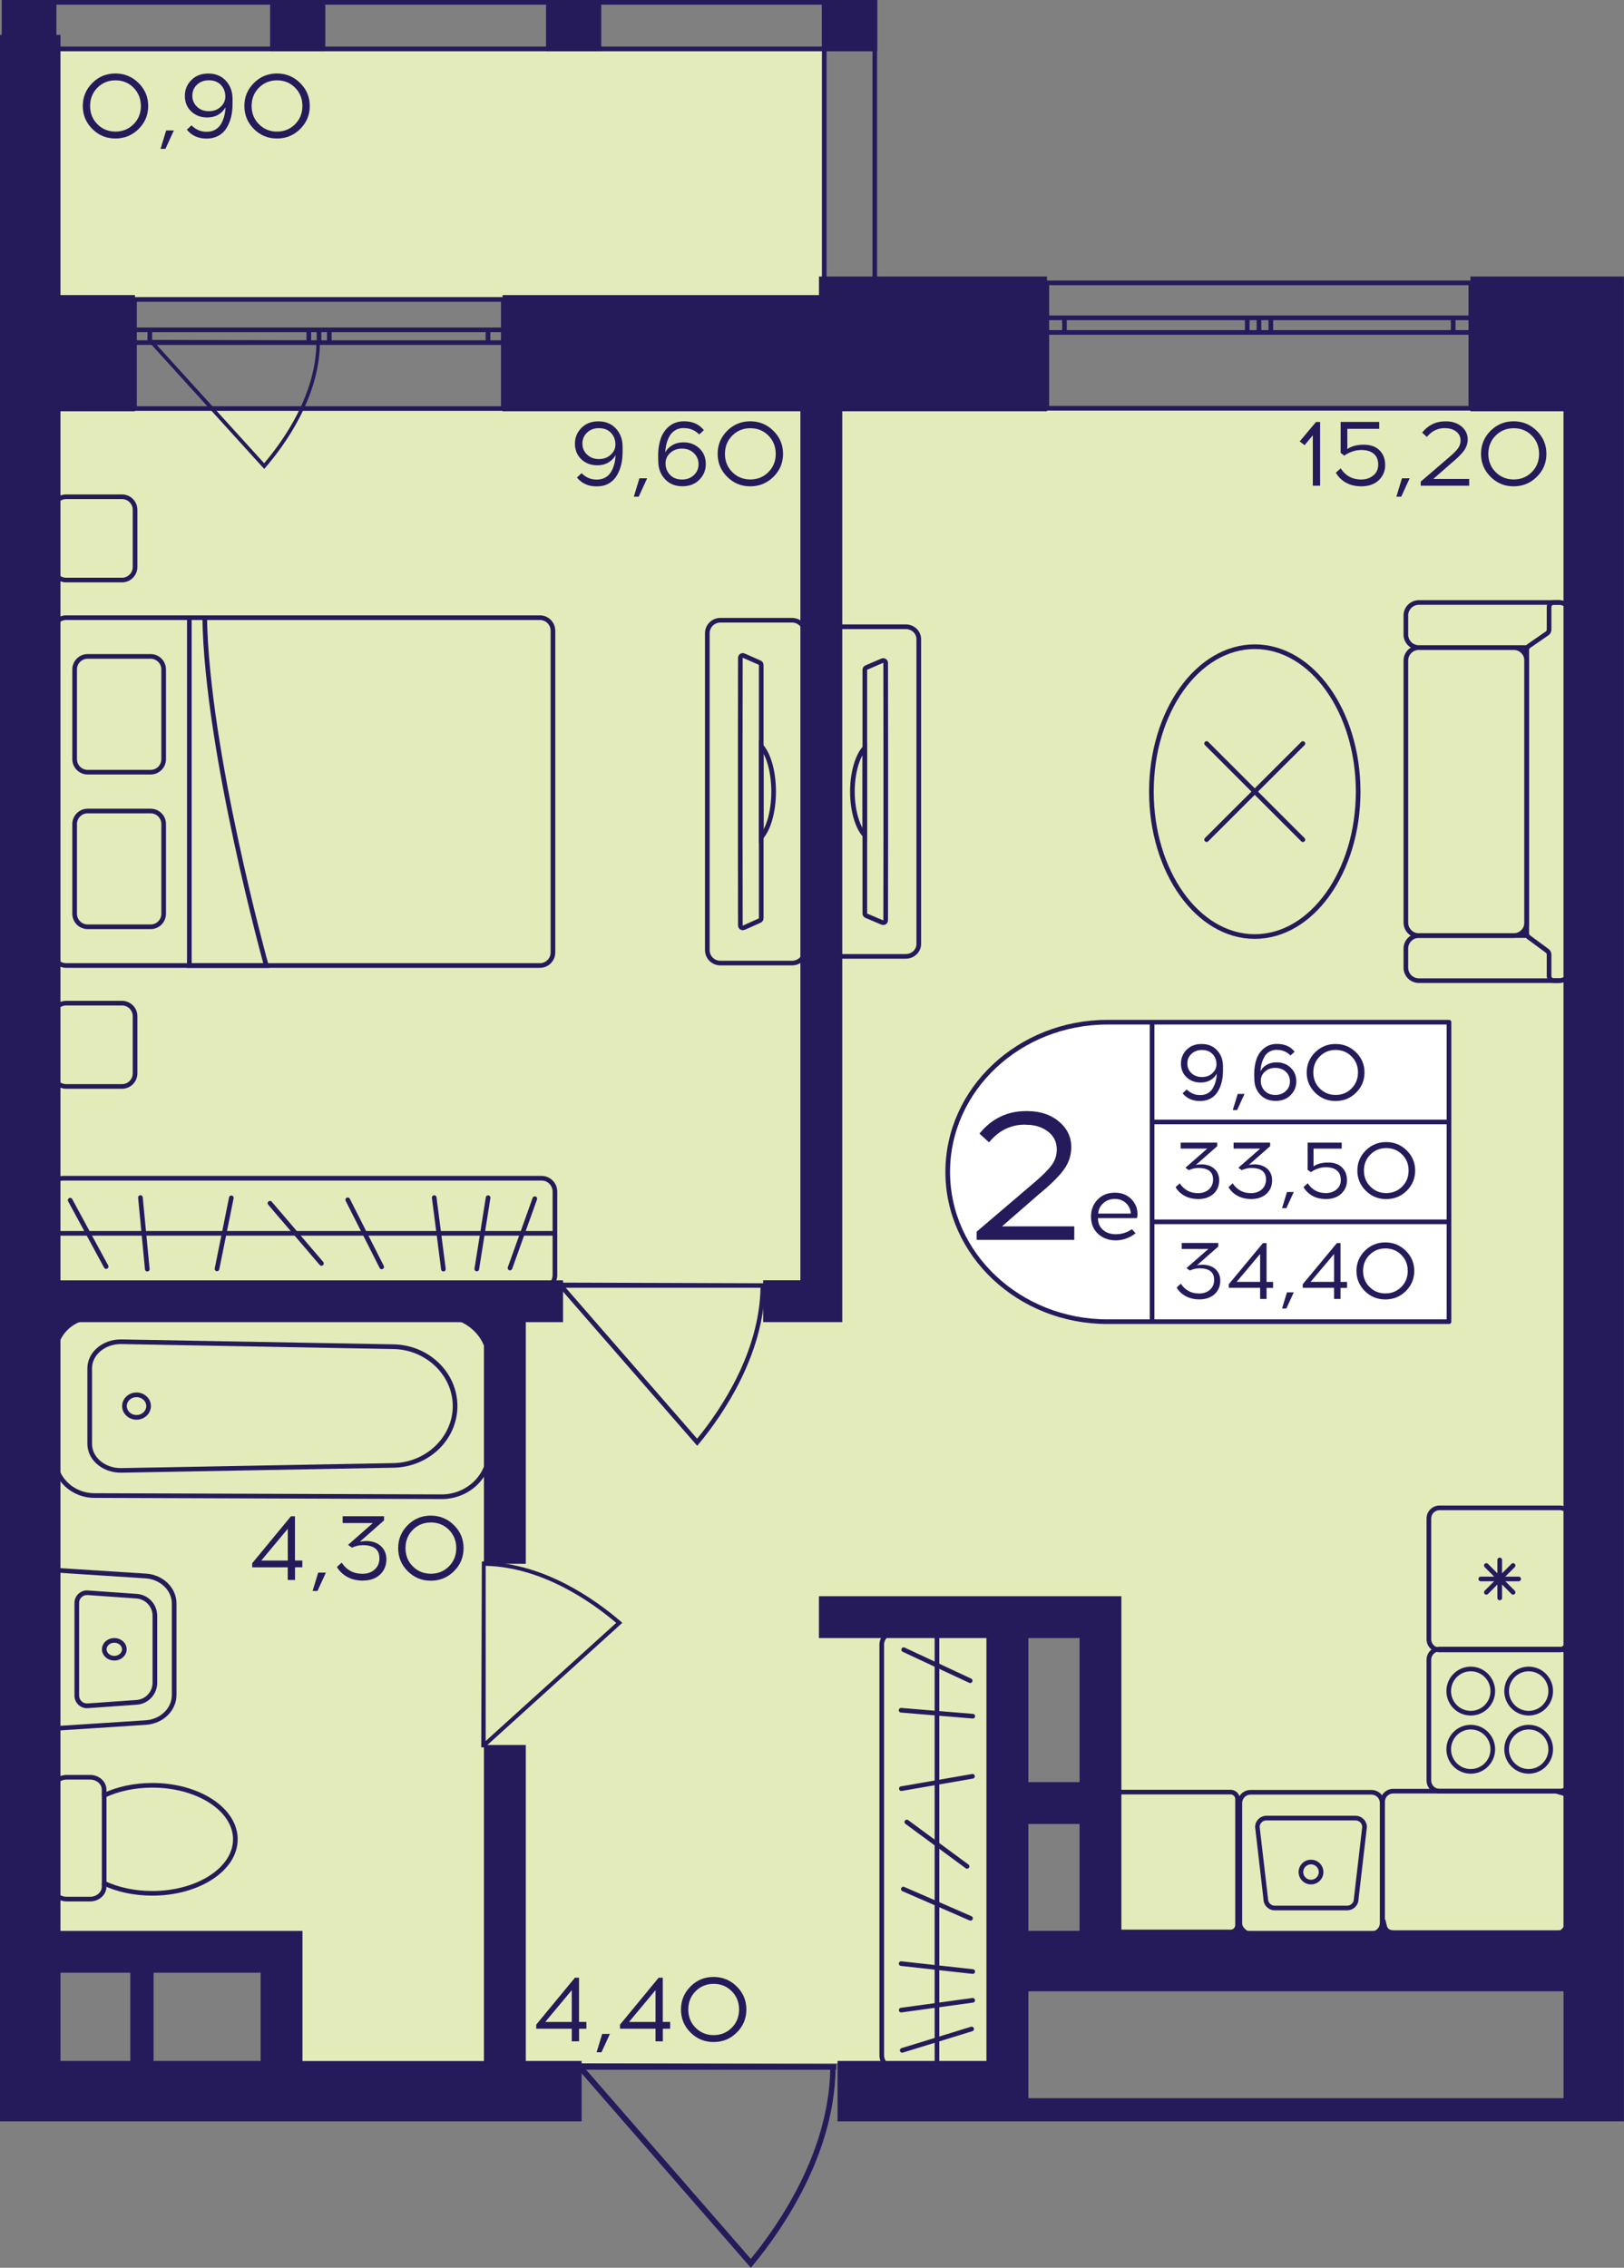 <?xml version="1.0" encoding="utf-8"?>
<!-- Generator: Adobe Illustrator 24.3.0, SVG Export Plug-In . SVG Version: 6.00 Build 0)  -->
<svg version="1.1" id="Слой_1" xmlns="http://www.w3.org/2000/svg" xmlns:xlink="http://www.w3.org/1999/xlink" x="0px" y="0px"
	 viewBox="0 0 286.56 400" style="enable-background:new 0 0 286.56 400;" xml:space="preserve">
<rect x="0" y="0" width="286.56" height="400" fill="#808080" stroke="none"/>
<path style="fill:#E3EBBA;" d="M49.68,344.26c-0.26,6.56-0.53,13.11-0.79,19.67c42.68,0,85.35,0,128.03,0
	c0.28-26.23,0.57-52.46,0.85-78.69c5.47,0,10.95,0,16.42,0c0,20.77,0,41.53,0,62.3c29.56,0,59.12,0,88.68,0
	c0-91.8,0-183.61,0-275.41c-91.96,0-183.92,0-275.89,0c0,90.66,0,181.31,0,271.97C21.21,344.15,35.44,344.21,49.68,344.26z"/>
<rect x="6.98" y="9.03" style="fill:#E3EBBA;" width="138.68" height="43.43"/>
<g>
	
		<rect x="145.04" y="0" transform="matrix(-1 -2.824825e-07 2.824825e-07 -1 299.812 9.032)" style="fill:#251B5B;" width="9.74" height="9.03"/>
	
		<rect x="0.38" y="0" transform="matrix(-1 -2.874686e-07 2.874686e-07 -1 10.332 9.032)" style="fill:#251B5B;" width="9.57" height="9.03"/>
	
		<rect x="47.67" y="0" transform="matrix(-1 -2.824873e-07 2.824873e-07 -1 105.07 9.031)" style="fill:#251B5B;" width="9.74" height="9.03"/>
	
		<rect x="96.35" y="0" transform="matrix(-1 -2.824831e-07 2.824831e-07 -1 202.441 9.031)" style="fill:#251B5B;" width="9.74" height="9.03"/>
	<g>
		<path style="fill:#251B5B;" d="M153.95,0.82v55.31h-8.1l0-55.31H153.95 M154.77,0h-9.74l0,56.95h9.74V0L154.77,0z"/>
	</g>
	<g>
		<path style="fill:#251B5B;" d="M9.05,0.82v55.31H1.12l0-55.31H9.05 M9.87,0H0.3l0,56.95h9.57V0L9.87,0z"/>
	</g>
	<g>
		<path style="fill:#251B5B;" d="M1.2,0.82l152.75,0v7.39L1.2,8.21V0.82 M0.38,0v9.03l154.39,0V0L0.38,0L0.38,0z"/>
	</g>
</g>
<g>
	<path style="fill:none;stroke:#251B5B;stroke-width:0.82;stroke-miterlimit:10;" d="M88.81,52.82H23.73v19.24h65.08V52.82z
		 M23.73,52.82h65.08 M23.73,72.06h65.08 M23.73,58.18h2.7v2.25h-2.7V58.18z M56.29,60.43h-1.8v-2.25h1.8V60.43z M26.44,58.18h28.06
		v2.25l-28.06,0V58.18z M56.29,58.18h1.82v2.25h-1.82V58.18z M88.81,60.43h-2.7v-2.25h2.7V60.43z M58.11,58.18h28v2.25h-28V58.18z
		 M23.73,58.18h2.7 M26.44,58.18v2.25 M26.44,60.43h-2.7 M56.29,60.43h-1.8 M54.49,60.43v-2.25 M54.49,58.18h1.8 M26.44,58.18h28.06
		 M54.49,60.43l-28.06,0 M56.29,58.18h1.82 M58.11,58.18v2.25 M58.11,60.43h-1.82 M88.81,60.43h-2.7 M86.1,60.43v-2.25 M86.1,58.18
		h2.7 M58.11,58.18h28 M86.1,60.43h-28"/>
</g>
<g>
	<path style="fill:none;stroke:#251B5B;stroke-width:0.82;stroke-miterlimit:10;" d="M259.53,49.89l-74.81,0v22.12h74.81V49.89z
		 M184.72,49.89l74.81,0 M184.72,72.01h74.81 M184.72,56.06h3.11v2.58h-3.11V56.06z M222.15,58.64h-2.07v-2.58h2.07V58.64z
		 M187.83,56.06h32.25v2.58l-32.25,0V56.06z M222.15,56.06h2.09v2.58h-2.09V56.06z M259.53,58.64h-3.11v-2.58h3.11V58.64z
		 M224.24,56.06h32.18v2.58h-32.18V56.06z M184.72,56.06h3.11 M187.83,56.06v2.58 M187.83,58.64h-3.11 M222.15,58.64h-2.07
		 M220.08,58.64v-2.58 M220.08,56.06h2.07 M187.83,56.06h32.25 M220.08,58.64l-32.25,0 M222.15,56.06h2.09 M224.24,56.06v2.58
		 M224.24,58.64h-2.09 M259.53,58.64h-3.11 M256.42,58.64v-2.58 M256.42,56.06h3.11 M224.24,56.06h32.18 M256.42,58.64h-32.18"/>
</g>
<path style="fill:#251B5B;" d="M147.57,364.08c0,0.33-0.01,0.65-0.01,0.99h-0.12c-0.3,14.99-9.24,28.03-14.62,34.53l-0.33,0.4
	l-30.42-34.93h-0.19c0-0.38,0-0.76,0-1.13C117.11,363.98,132.34,364.03,147.57,364.08z M103.43,365.07l29.05,33.36
	c5.31-6.5,13.73-19.06,14.02-33.36L103.43,365.07z"/>
<path style="fill:#251B5B;" d="M135.07,226.35c0,0.26-0.01,0.52-0.01,0.79h-0.1c-0.24,11.96-7.37,22.38-11.67,27.56l-0.26,0.32
	l-24.28-27.88H98.6c0-0.3,0-0.6,0-0.91C110.75,226.27,122.91,226.31,135.07,226.35z M99.83,227.14l23.18,26.62
	c4.24-5.19,10.96-15.21,11.19-26.62L99.83,227.14z"/>
<path style="fill:#251B5B;" d="M85.02,275.41c0.23,0,0.45,0.01,0.68,0.01v0.09c10.35,0.21,19.35,6.63,23.84,10.49l0.27,0.24
	L85.7,308.06v0.14c-0.26,0-0.52,0-0.78,0C84.95,297.27,84.99,286.34,85.02,275.41z M85.7,307.09l23.03-20.84
	c-4.49-3.81-13.16-9.85-23.03-10.06L85.7,307.09z"/>
<path style="fill:#251B5B;" d="M56.54,60.06c0,0.21,0,0.41-0.01,0.62h-0.08c-0.19,9.45-6.08,17.68-9.61,21.78l-0.22,0.25l-20-22.03
	h-0.13c0-0.24,0-0.48,0-0.72C36.51,60,46.52,60.03,56.54,60.06z M27.51,60.68l19.1,21.03c3.49-4.1,9.03-12.02,9.22-21.03
	L27.51,60.68z"/>
<g>
	<path style="fill:none;stroke:#251B5B;stroke-width:0.82;stroke-miterlimit:10;" d="M277.39,111.93v-3.37
		c0-1.26-1.04-2.29-2.3-2.29h-0.92l-23.8,0c-1.27,0-2.3,1.03-2.3,2.29v3.37c0,1.27,1.04,2.29,2.3,2.29l19.15,0"/>
	<path style="fill:none;stroke:#251B5B;stroke-width:0.82;stroke-miterlimit:10;" d="M277.39,167.31v3.37
		c0,1.27-1.04,2.29-2.3,2.29h-0.92h-23.8c-1.27,0-2.3-1.01-2.3-2.29v-3.37c0-1.26,1.04-2.29,2.3-2.29l19.12,0"/>
	<path style="fill:none;stroke:#251B5B;stroke-width:0.82;stroke-miterlimit:10;" d="M248.07,162.73l0-46.21
		c0-1.27,1.03-2.29,2.29-2.29l16.74,0c1.27,0,2.29,1.03,2.29,2.29v46.21c0,1.27-1.03,2.29-2.29,2.29h-16.74
		C249.1,165.03,248.07,164,248.07,162.73z"/>
	<path style="fill:none;stroke:#251B5B;stroke-width:0.82;stroke-miterlimit:10;" d="M273.01,167.72l-3.28-2.42
		c-0.21-0.15-0.33-0.4-0.33-0.66v-50.01c0-0.27,0.13-0.52,0.35-0.67l3.24-2.24c0.22-0.15,0.35-0.4,0.35-0.67v-3.96
		c0-0.45,0.37-0.82,0.82-0.82h0.92c1.27,0,2.3,1.02,2.3,2.29l0,62.11c0,1.26-1.03,2.29-2.3,2.29h-0.92c-0.45,0-0.82-0.37-0.82-0.82
		v-3.77C273.34,168.12,273.22,167.88,273.01,167.72z"/>
</g>
<g>
	<path style="fill:none;stroke:#251B5B;stroke-width:0.82;stroke-miterlimit:10;" d="M147.16,168.69h12.66
		c1.28,0,2.3-0.99,2.3-2.2l0-53.74c0-1.23-1.02-2.2-2.3-2.2l-12.66,0c-1.27,0-2.3,0.97-2.3,2.2l0,53.74
		C144.85,167.7,145.89,168.69,147.16,168.69z M152.6,118.13c0-0.16,0.11-0.31,0.26-0.38l2.81-1.21c0.3-0.11,0.61,0.08,0.61,0.38
		c0,1.92,0.02,7.92,0.02,14.99l0,15.43c0,7.07-0.02,13.09-0.02,14.99c0,0.31-0.31,0.5-0.61,0.38l-2.81-1.19
		c-0.15-0.06-0.26-0.22-0.26-0.39L152.6,118.13z"/>
	<g>
		<path style="fill:none;stroke:#251B5B;stroke-width:0.82;stroke-miterlimit:10;" d="M150.41,139.62c0-3.36,0.89-6.3,2.19-7.73
			l0,15.46C151.3,145.92,150.41,142.99,150.41,139.62z"/>
	</g>
</g>
<g>
	<g>
		<path style="fill:none;stroke:#251B5B;stroke-width:0.82;stroke-miterlimit:10;" d="M11.68,170.3l83.59,0
			c1.27,0,2.3-1.03,2.3-2.3l0-56.75c0-1.27-1.03-2.3-2.3-2.3l-83.59,0c-1.27,0-2.3,1.03-2.3,2.3l0,56.75
			C9.38,169.27,10.41,170.3,11.68,170.3z"/>
		<g>
			<path style="fill:none;stroke:#251B5B;stroke-width:0.82;stroke-miterlimit:10;" d="M26.58,115.78l-11.11,0
				c-1.27,0-2.3,1.03-2.3,2.3l0,15.82c0,1.27,1.03,2.3,2.3,2.3l11.11,0c1.27,0,2.3-1.03,2.3-2.3l0-15.82
				C28.88,116.81,27.85,115.78,26.58,115.78z"/>
			<path style="fill:none;stroke:#251B5B;stroke-width:0.82;stroke-miterlimit:10;" d="M26.58,143.05l-11.11,0
				c-1.27,0-2.3,1.03-2.3,2.3l0,15.82c0,1.27,1.03,2.3,2.3,2.3h11.11c1.27,0,2.3-1.03,2.3-2.3l0-15.82
				C28.88,144.08,27.85,143.05,26.58,143.05z"/>
		</g>
		<path style="fill:none;stroke:#251B5B;stroke-width:0.82;stroke-miterlimit:10;" d="M33.41,108.95l0,61.36h13.58
			c0,0-10.48-37.69-10.87-61.36"/>
	</g>
	<path style="fill:none;stroke:#251B5B;stroke-width:0.82;stroke-linecap:round;stroke-miterlimit:10;" d="M21.53,87.62h-9.85
		c-1.27,0-2.3,1.03-2.3,2.3l0,10.09c0,1.27,1.03,2.3,2.3,2.3l9.85,0c1.27,0,2.3-1.03,2.3-2.3l0-10.09
		C23.83,88.65,22.8,87.62,21.53,87.62z"/>
	<path style="fill:none;stroke:#251B5B;stroke-width:0.82;stroke-linecap:round;stroke-miterlimit:10;" d="M21.53,176.94h-9.85
		c-1.27,0-2.3,1.03-2.3,2.3l0,10.09c0,1.27,1.03,2.3,2.3,2.3h9.85c1.27,0,2.3-1.03,2.3-2.3l0-10.09
		C23.83,177.97,22.8,176.94,21.53,176.94z"/>
</g>
<g>
	<path style="fill:none;stroke:#251B5B;stroke-width:0.82;stroke-miterlimit:10;" d="M139.77,109.4l-12.66,0
		c-1.28,0-2.3,1.03-2.3,2.29l0,55.89c0,1.27,1.02,2.29,2.3,2.29l12.66,0c1.27,0,2.3-1.01,2.3-2.29l0-55.89
		C142.07,110.42,141.03,109.4,139.77,109.4z M134.32,161.98c0,0.16-0.11,0.33-0.26,0.39l-2.81,1.26c-0.3,0.11-0.61-0.08-0.61-0.39
		c0-1.99-0.02-8.23-0.02-15.58l0-16.04c0-7.35,0.02-13.61,0.02-15.58c0-0.33,0.31-0.52,0.61-0.39l2.81,1.24
		c0.15,0.07,0.26,0.23,0.26,0.41L134.32,161.98z"/>
	<g>
		<path style="fill:none;stroke:#251B5B;stroke-width:0.82;stroke-miterlimit:10;" d="M136.51,139.63c0,3.5-0.89,6.55-2.19,8.04
			V131.6C135.62,133.08,136.51,136.12,136.51,139.63z"/>
	</g>
</g>
<g>
	<path style="fill:#251B5B;" d="M275.1,316.34c0.81,0,1.47,0.66,1.47,1.47V339c0,0.81-0.66,1.47-1.47,1.47h-29.26
		c-0.81,0-1.47-0.66-1.47-1.47v-21.19c0-0.81,0.66-1.47,1.47-1.47H275.1 M275.1,315.52h-29.26c-1.27,0-2.29,1.03-2.29,2.29V339
		c0,1.27,1.03,2.29,2.29,2.29h29.26c1.27,0,2.29-1.03,2.29-2.29v-21.19C277.4,316.54,276.37,315.52,275.1,315.52L275.1,315.52z"/>
</g>
<g>
	<g>
		<path style="fill:#251B5B;" d="M242.01,316.54c0.81,0,1.47,0.66,1.47,1.47v21.19c0,0.81-0.66,1.47-1.47,1.47h-21.35
			c-0.81,0-1.47-0.66-1.47-1.47v-21.19c0-0.81,0.66-1.47,1.47-1.47H242.01 M242.01,315.72h-21.35c-1.27,0-2.29,1.03-2.29,2.29v21.19
			c0,1.27,1.03,2.29,2.29,2.29h21.35c1.27,0,2.29-1.03,2.29-2.29v-21.19C244.3,316.75,243.27,315.72,242.01,315.72L242.01,315.72z"
			/>
	</g>
	<g>
		<path style="fill:#251B5B;" d="M239.18,321.09c0.64,0,1.17,0.51,1.19,1.14l-1.47,12.62l-0.01,0.05v0.05
			c0,0.65-0.53,1.18-1.19,1.18h-12.76c-0.66,0-1.19-0.53-1.19-1.18v-0.05l-0.01-0.05l-1.47-12.62c0.02-0.63,0.55-1.14,1.19-1.14
			H239.18 M239.18,320.27h-15.7c-1.11,0-2.01,0.89-2.01,2l1.47,12.68c0,1.1,0.9,2,2.01,2h12.76c1.11,0,2.01-0.89,2.01-2l1.47-12.68
			C241.19,321.17,240.29,320.27,239.18,320.27L239.18,320.27z"/>
	</g>
	<g>
		<path style="fill:#251B5B;" d="M231.33,328.84c0.76,0,1.37,0.61,1.37,1.36s-0.62,1.36-1.37,1.36c-0.76,0-1.37-0.61-1.37-1.36
			S230.57,328.84,231.33,328.84 M231.33,328.02c-1.21,0-2.19,0.98-2.19,2.18c0,1.2,0.98,2.18,2.19,2.18s2.19-0.98,2.19-2.18
			C233.52,329,232.54,328.02,231.33,328.02L231.33,328.02z"/>
	</g>
</g>
<g>
	<g>
		<path style="fill:#251B5B;" d="M275.24,291.28c0.81,0,1.47,0.66,1.47,1.47v21.3c0,0.81-0.66,1.47-1.47,1.47h-21.23
			c-0.81,0-1.47-0.66-1.47-1.47v-21.3c0-0.81,0.66-1.47,1.47-1.47H275.24 M275.24,290.46h-21.23c-1.27,0-2.29,1.03-2.29,2.29v21.3
			c0,1.27,1.03,2.29,2.29,2.29h21.23c1.27,0,2.29-1.03,2.29-2.29v-21.3C277.54,291.49,276.51,290.46,275.24,290.46L275.24,290.46z"
			/>
	</g>
	<g>
		<g>
			<path style="fill:#251B5B;" d="M259.52,305.05c1.92,0,3.48,1.56,3.48,3.49s-1.56,3.49-3.48,3.49s-3.48-1.56-3.48-3.49
				S257.6,305.05,259.52,305.05 M259.52,304.23c-2.37,0-4.3,1.93-4.3,4.31s1.92,4.31,4.3,4.31s4.3-1.93,4.3-4.31
				S261.89,304.23,259.52,304.23L259.52,304.23z"/>
		</g>
		<g>
			<path style="fill:#251B5B;" d="M269.74,294.79c1.92,0,3.48,1.56,3.48,3.49s-1.56,3.49-3.48,3.49s-3.48-1.56-3.48-3.49
				S267.83,294.79,269.74,294.79 M269.74,293.97c-2.37,0-4.3,1.93-4.3,4.31c0,2.38,1.92,4.31,4.3,4.31s4.3-1.93,4.3-4.31
				C274.04,295.9,272.12,293.97,269.74,293.97L269.74,293.97z"/>
		</g>
		<g>
			<path style="fill:#251B5B;" d="M259.52,294.79c1.92,0,3.48,1.56,3.48,3.49s-1.56,3.49-3.48,3.49s-3.48-1.56-3.48-3.49
				S257.6,294.79,259.52,294.79 M259.52,293.97c-2.37,0-4.3,1.93-4.3,4.31c0,2.38,1.92,4.31,4.3,4.31s4.3-1.93,4.3-4.31
				C263.81,295.9,261.89,293.97,259.52,293.97L259.52,293.97z"/>
		</g>
		<g>
			<path style="fill:#251B5B;" d="M269.74,305.05c1.92,0,3.48,1.56,3.48,3.49s-1.56,3.49-3.48,3.49s-3.48-1.56-3.48-3.49
				S267.83,305.05,269.74,305.05 M269.74,304.23c-2.37,0-4.3,1.93-4.3,4.31s1.92,4.31,4.3,4.31s4.3-1.93,4.3-4.31
				S272.12,304.23,269.74,304.23L269.74,304.23z"/>
		</g>
	</g>
</g>
<g>
	<g>
		<path style="fill:#251B5B;" d="M275.24,266.37c0.81,0,1.47,0.66,1.47,1.47v21.3c0,0.81-0.66,1.47-1.47,1.47h-21.23
			c-0.81,0-1.47-0.66-1.47-1.47v-21.3c0-0.81,0.66-1.47,1.47-1.47H275.24 M275.24,265.55h-21.23c-1.27,0-2.29,1.03-2.29,2.29v21.3
			c0,1.27,1.03,2.29,2.29,2.29h21.23c1.27,0,2.29-1.03,2.29-2.29v-21.3C277.54,266.58,276.51,265.55,275.24,265.55L275.24,265.55z"
			/>
	</g>
	<g>
		
			<line style="fill:none;stroke:#251B5B;stroke-width:0.82;stroke-linecap:round;stroke-miterlimit:10;" x1="261.29" y1="278.5" x2="267.97" y2="278.5"/>
		
			<line style="fill:none;stroke:#251B5B;stroke-width:0.82;stroke-linecap:round;stroke-miterlimit:10;" x1="262.27" y1="276.13" x2="266.99" y2="280.86"/>
		
			<line style="fill:none;stroke:#251B5B;stroke-width:0.82;stroke-linecap:round;stroke-miterlimit:10;" x1="264.63" y1="275.15" x2="264.63" y2="281.85"/>
		
			<line style="fill:none;stroke:#251B5B;stroke-width:0.82;stroke-linecap:round;stroke-miterlimit:10;" x1="266.99" y1="276.13" x2="262.27" y2="280.86"/>
	</g>
</g>
<g>
	<path style="fill:#251B5B;" d="M217.15,316.51c0.45,0,0.81,0.37,0.81,0.81v22.23c0,0.45-0.37,0.81-0.81,0.81h-19.63
		c-0.45,0-0.81-0.37-0.81-0.81v-22.23c0-0.45,0.37-0.81,0.81-0.81H217.15 M217.15,315.69h-19.63c-0.9,0-1.63,0.73-1.63,1.63v22.23
		c0,0.9,0.73,1.63,1.63,1.63h19.63c0.9,0,1.63-0.73,1.63-1.63v-22.23C218.78,316.42,218.05,315.69,217.15,315.69L217.15,315.69z"/>
</g>
<g>
	
		<ellipse style="fill:none;stroke:#251B5B;stroke-width:0.82;stroke-miterlimit:10;" cx="221.41" cy="139.63" rx="18.24" ry="25.56"/>
	<g>
		
			<line style="fill:none;stroke:#251B5B;stroke-width:0.82;stroke-linecap:round;stroke-miterlimit:10;" x1="229.9" y1="131.15" x2="212.91" y2="148.1"/>
		
			<line style="fill:none;stroke:#251B5B;stroke-width:0.82;stroke-linecap:round;stroke-miterlimit:10;" x1="229.9" y1="148.11" x2="212.91" y2="131.14"/>
	</g>
</g>
<g>
	<g>
		<path style="fill:none;stroke:#251B5B;stroke-width:0.82;stroke-miterlimit:10;" d="M18.37,332.18v0.61
			c0,1.2-1.11,2.18-2.47,2.18h-4.12c-1.37,0-2.47-0.98-2.47-2.18l0-17.13c0-1.2,1.1-2.18,2.47-2.18h4.12c1.36,0,2.47,0.98,2.47,2.18
			v1.01"/>
	</g>
	<g>
		<path style="fill:none;stroke:#251B5B;stroke-width:0.82;stroke-miterlimit:10;" d="M41.53,324.42c0,5.26-6.56,9.53-14.66,9.53
			c-3.16,0-6.1-0.65-8.49-1.77v-15.51c2.39-1.12,5.33-1.77,8.49-1.77C34.97,314.89,41.53,319.16,41.53,324.42z"/>
	</g>
</g>
<g>
	<g>
		<path style="fill:#251B5B;" d="M78.11,232.44c4.29,0.1,7.78,3.46,7.78,7.5v16.15c0,4.04-3.49,7.4-7.77,7.5l-61.45-0.21
			c-3.63,0-6.57-2.77-6.57-6.18l0-18.37c0-3.41,2.95-6.18,6.58-6.18L78.11,232.44 M78.12,231.62l-61.44,0.21c-4.08,0-7.4,3.13-7.4,7
			l0,18.37c0,3.86,3.31,7,7.4,7l61.44,0.21c4.78-0.1,8.59-3.8,8.59-8.32v-16.15C86.71,235.41,82.89,231.72,78.12,231.62
			L78.12,231.62z"/>
	</g>
	<g>
		<path style="fill:#251B5B;" d="M21.3,237.07l48.13,0.88c5.77,0.11,10.46,4.63,10.46,10.06s-4.69,9.95-10.46,10.06l-48.12,0.88
			c-2.79,0-5.07-1.91-5.07-4.26v-13.35C16.24,238.99,18.51,237.08,21.3,237.07 M21.31,236.25c-3.25,0-5.89,2.28-5.89,5.08v13.35
			c0,2.81,2.64,5.08,5.89,5.08l48.14-0.88c6.26-0.12,11.26-4.96,11.26-10.88s-5.01-10.76-11.26-10.88L21.31,236.25L21.31,236.25z"/>
	</g>
	<g>
		<path style="fill:#251B5B;" d="M24.09,246.43c0.95,0,1.72,0.71,1.72,1.58s-0.77,1.58-1.72,1.58s-1.72-0.71-1.72-1.58
			S23.14,246.43,24.09,246.43 M24.09,245.61c-1.4,0-2.54,1.08-2.54,2.4c0,1.33,1.14,2.4,2.54,2.4c1.4,0,2.54-1.08,2.54-2.4
			C26.63,246.68,25.49,245.61,24.09,245.61L24.09,245.61z"/>
	</g>
</g>
<g>
	<g>
		<path style="fill:#251B5B;" d="M20.17,289.75c0.75,0,1.36,0.52,1.36,1.16c0,0.64-0.61,1.16-1.36,1.16c-0.75,0-1.36-0.52-1.36-1.16
			C18.81,290.27,19.42,289.75,20.17,289.75 M20.17,288.93c-1.21,0-2.18,0.89-2.18,1.98c0,1.1,0.98,1.98,2.18,1.98
			c1.21,0,2.18-0.89,2.18-1.98C22.35,289.82,21.38,288.93,20.17,288.93L20.17,288.93z"/>
	</g>
	<g>
		<path style="fill:#251B5B;" d="M10.1,277.39l15.6,1.01c2.59,0.17,4.62,2.12,4.62,4.44l0,16.15c0,2.32-2.03,4.27-4.62,4.44
			l-15.6,1.01L10.1,277.39 M9.27,276.51l0,28.79l16.48-1.07c3.03-0.2,5.39-2.49,5.39-5.26l0-16.15c0-2.77-2.35-5.06-5.39-5.26
			L9.27,276.51L9.27,276.51z"/>
	</g>
	<g>
		<path style="fill:#251B5B;" d="M15.35,281.34L15.35,281.34c0.03,0,0.07,0,0.1,0l8.63,0.61c1.59,0.11,2.84,1.45,2.84,3.03l0,11.84
			c0,1.59-1.25,2.92-2.84,3.03l-8.63,0.61c-0.03,0-0.07,0-0.1,0c-0.77,0-1.39-0.62-1.39-1.39v-16.36
			C13.96,281.97,14.58,281.34,15.35,281.34 M15.35,280.52c-1.21,0-2.21,0.98-2.21,2.21v16.36c0,1.23,1,2.21,2.21,2.21
			c0.05,0,0.11,0,0.16-0.01l8.63-0.61c2.03-0.14,3.6-1.83,3.6-3.85l0-11.84c0-2.03-1.57-3.71-3.6-3.85l-8.63-0.61
			C15.46,280.52,15.4,280.52,15.35,280.52L15.35,280.52z"/>
	</g>
</g>
<g>
	<g>
		<g>
			<path style="fill:#251B5B;" d="M95.56,208.23c1.08,0,1.95,0.88,1.95,1.95v14.72c0,1.08-0.88,1.95-1.95,1.95H11.19
				c-1.08,0-1.95-0.88-1.95-1.95v-14.72c0-1.08,0.88-1.95,1.95-1.95H95.56 M95.56,207.41H11.19c-1.53,0-2.77,1.24-2.77,2.77v14.72
				c0,1.53,1.24,2.77,2.77,2.77h84.37c1.53,0,2.77-1.24,2.77-2.77v-14.72C98.33,208.65,97.09,207.41,95.56,207.41L95.56,207.41z"/>
		</g>
	</g>
	<line style="fill:none;stroke:#251B5B;stroke-width:0.82;stroke-miterlimit:10;" x1="8.79" y1="217.54" x2="98.03" y2="217.54"/>
	
		<line style="fill:none;stroke:#251B5B;stroke-width:0.82;stroke-linecap:round;stroke-miterlimit:10;" x1="24.78" y1="211.23" x2="25.99" y2="223.86"/>
	
		<line style="fill:none;stroke:#251B5B;stroke-width:0.82;stroke-linecap:round;stroke-miterlimit:10;" x1="40.82" y1="211.28" x2="38.29" y2="223.81"/>
	
		<line style="fill:none;stroke:#251B5B;stroke-width:0.82;stroke-linecap:round;stroke-miterlimit:10;" x1="94.37" y1="211.43" x2="89.99" y2="223.66"/>
	
		<line style="fill:none;stroke:#251B5B;stroke-width:0.82;stroke-linecap:round;stroke-miterlimit:10;" x1="47.64" y1="212.23" x2="56.72" y2="222.85"/>
	
		<line style="fill:none;stroke:#251B5B;stroke-width:0.82;stroke-linecap:round;stroke-miterlimit:10;" x1="61.36" y1="211.63" x2="67.35" y2="223.46"/>
	
		<line style="fill:none;stroke:#251B5B;stroke-width:0.82;stroke-linecap:round;stroke-miterlimit:10;" x1="76.62" y1="211.24" x2="78.24" y2="223.85"/>
	
		<line style="fill:none;stroke:#251B5B;stroke-width:0.82;stroke-linecap:round;stroke-miterlimit:10;" x1="86.13" y1="211.25" x2="84.13" y2="223.83"/>
	
		<line style="fill:none;stroke:#251B5B;stroke-width:0.82;stroke-linecap:round;stroke-miterlimit:10;" x1="12.38" y1="211.69" x2="18.73" y2="223.4"/>
</g>
<g>
	<g>
		<g>
			<path style="fill:#251B5B;" d="M172.97,288.38c0.93,0,1.68,0.76,1.68,1.68v72.5c0,0.93-0.76,1.68-1.68,1.68h-15.29
				c-0.93,0-1.68-0.76-1.68-1.68v-72.5c0-0.93,0.76-1.68,1.68-1.68H172.97 M172.97,287.56h-15.29c-1.38,0-2.5,1.12-2.5,2.5v72.5
				c0,1.38,1.12,2.5,2.5,2.5h15.29c1.38,0,2.5-1.12,2.5-2.5v-72.5C175.47,288.68,174.35,287.56,172.97,287.56L172.97,287.56z"/>
		</g>
	</g>
	
		<line style="fill:none;stroke:#251B5B;stroke-width:0.82;stroke-miterlimit:10;" x1="165.33" y1="287.88" x2="165.33" y2="364.81"/>
	
		<line style="fill:none;stroke:#251B5B;stroke-width:0.82;stroke-linecap:round;stroke-miterlimit:10;" x1="159" y1="301.66" x2="171.65" y2="302.71"/>
	
		<line style="fill:none;stroke:#251B5B;stroke-width:0.82;stroke-linecap:round;stroke-miterlimit:10;" x1="159.05" y1="315.49" x2="171.6" y2="313.31"/>
	
		<line style="fill:none;stroke:#251B5B;stroke-width:0.82;stroke-linecap:round;stroke-miterlimit:10;" x1="159.2" y1="361.65" x2="171.45" y2="357.88"/>
	
		<line style="fill:none;stroke:#251B5B;stroke-width:0.82;stroke-linecap:round;stroke-miterlimit:10;" x1="160.01" y1="321.37" x2="170.64" y2="329.2"/>
	
		<line style="fill:none;stroke:#251B5B;stroke-width:0.82;stroke-linecap:round;stroke-miterlimit:10;" x1="159.4" y1="333.2" x2="171.25" y2="338.36"/>
	
		<line style="fill:none;stroke:#251B5B;stroke-width:0.82;stroke-linecap:round;stroke-miterlimit:10;" x1="159.01" y1="346.35" x2="171.64" y2="347.75"/>
	
		<line style="fill:none;stroke:#251B5B;stroke-width:0.82;stroke-linecap:round;stroke-miterlimit:10;" x1="159.02" y1="354.55" x2="171.63" y2="352.82"/>
	
		<line style="fill:none;stroke:#251B5B;stroke-width:0.82;stroke-linecap:round;stroke-miterlimit:10;" x1="159.46" y1="290.98" x2="171.19" y2="296.45"/>
</g>
<g>
	<polygon style="fill:#251B5B;stroke:#251B5B;stroke-width:0.82;stroke-miterlimit:10;" points="148.21,226.23 148.21,72.13 
		151.49,72.13 184.33,72.13 184.33,49.18 144.92,49.18 144.92,52.46 89.09,52.46 89.09,72.13 141.64,72.13 141.64,226.23 
		135.07,226.23 135.07,232.79 141.64,232.79 148.21,232.79 	"/>
	<path style="fill:#251B5B;stroke:#251B5B;stroke-width:0.82;stroke-miterlimit:10;" d="M92.37,308.2H85.8v55.74H52.96v-16.39
		v-6.56h-6.57H10.26v-104.9c0.19-0.36,0.36-0.73,0.6-1.06c0.73-1,1.61-1.7,2.52-2.23h68.34c1.24,0.54,2.47,1.35,3.43,2.69
		c0.26,0.36,0.45,0.76,0.65,1.15v38.78h6.57v-42.62h6.57v-6.56h-6.57H85.8H10.26V72.13H23.4V52.46H10.26V6.56H0.41v45.9v3.28v3.28
		v13.11v301.64h3.28h6.57h91.96v-9.84h-9.85V308.2z M46.39,363.93H26.69v-16.39h19.71V363.93z M10.26,347.54H23.4v16.39H10.26
		V347.54z"/>
	<path style="fill:#251B5B;stroke:#251B5B;stroke-width:0.82;stroke-miterlimit:10;" d="M259.87,49.18v22.95h16.42v218.29
		c-0.23,0.18-0.46,0.37-0.65,0.48c0.17,0.04,0.4,0.14,0.65,0.27v24.42c-0.28,0.25-0.57,0.46-0.8,0.59c0.2,0.05,0.5,0.17,0.8,0.37
		V340c-0.11,0.15-0.17,0.28-0.32,0.43c-0.21,0.22-0.42,0.4-0.62,0.55h-30.18c-0.13-0.1-0.26-0.19-0.38-0.33
		c-0.32-0.39-0.46-0.79-0.52-1.04c-0.15,0.26-0.36,0.58-0.67,0.9c-0.18,0.19-0.36,0.34-0.53,0.48h-23.13
		c-0.18-0.14-0.37-0.29-0.56-0.48c-0.32-0.32-0.55-0.64-0.71-0.9c-0.07,0.25-0.21,0.66-0.56,1.04c-0.12,0.14-0.27,0.23-0.4,0.33
		h-20.25v-19.67v-6.56v-26.23v-6.56h-6.57h-45.98v6.56h29.56v75.41h-26.27v9.84h29.56h3.28h95.25h6.57h3.28V72.13V59.02v-9.84
		H259.87z M190.9,340.98h-9.85v-19.67h9.85V340.98z M190.9,288.52v26.23h-9.85v-26.23H190.9z M181.05,370.49v-3.28v-3.28v-13.11
		h95.25v19.67H181.05z"/>
</g>
<g>
	<path style="fill:#FFFFFF;stroke:#251B5B;stroke-width:0.82;stroke-linejoin:round;stroke-miterlimit:10;" d="M255.68,180.3
		l0,52.82l-60.28,0c-15.54,0-28.17-11.84-28.17-26.41c0-14.57,12.63-26.41,28.17-26.41L255.68,180.3z M203.29,180.3l0,52.82
		 M203.29,197.9l52.39,0 M203.29,215.51l52.39,0"/>
	<g>
		<path style="fill:#251B5B;" d="M189.56,218.69h-17.23v-1.44l10.23-8.72c1.46-1.25,2.48-2.27,3.05-3.08
			c0.58-0.81,0.86-1.7,0.86-2.69c0-1.33-0.52-2.39-1.56-3.18c-1.04-0.79-2.29-1.18-3.75-1.18l-0.3-0.03c-2.52,0-4.64,1.04-6.34,3.12
			l-1.69-1.54c2.15-2.64,4.88-3.97,8.2-3.97h0.36c2.21,0.02,4.04,0.64,5.48,1.85s2.16,2.72,2.16,4.51c0,1.44-0.44,2.77-1.31,3.97
			c-0.88,1.2-2.36,2.67-4.47,4.39l-6.44,5.61h12.75V218.69z"/>
		<path style="fill:#251B5B;" d="M196.72,210.37c0.9,0,1.66,0.21,2.31,0.64c0.64,0.43,1.12,1.01,1.43,1.75
			c0.13,0.32,0.21,0.68,0.24,1.1c0.03,0.41,0,0.75-0.09,1h-6.87c0,0.86,0.29,1.55,0.87,2.06c0.58,0.51,1.33,0.77,2.25,0.78
			c1.05,0,2.01-0.29,2.87-0.89l0.65,0.72c-1.07,0.83-2.25,1.25-3.52,1.25c-1.28-0.01-2.33-0.41-3.14-1.18
			c-0.81-0.77-1.21-1.78-1.21-3.02c0-1.19,0.39-2.19,1.17-3C194.45,210.78,195.47,210.37,196.72,210.37z M196.72,211.47
			c-0.82,0-1.5,0.25-2.05,0.76c-0.55,0.5-0.85,1.11-0.89,1.83h5.73c0.02-0.28-0.04-0.6-0.18-0.93c-0.21-0.5-0.54-0.9-1-1.2
			C197.87,211.62,197.34,211.47,196.72,211.47z"/>
	</g>
	<g>
		<path style="fill:#251B5B;" d="M214.78,202.17l-3.78,3.32c0.28-0.08,0.66-0.12,1.15-0.12c0.96,0.06,1.7,0.35,2.21,0.86
			c0.51,0.52,0.77,1.17,0.77,1.95c0,0.96-0.32,1.75-0.97,2.36c-0.65,0.61-1.53,0.93-2.64,0.95h-0.13c-0.9-0.01-1.69-0.2-2.37-0.57
			c-0.68-0.37-1.21-0.88-1.59-1.52l0.74-0.68c0.76,1.15,1.83,1.73,3.23,1.73h0.09c0.76-0.02,1.37-0.25,1.85-0.69
			c0.47-0.44,0.71-1.01,0.71-1.72c0-1.35-0.87-2.03-2.61-2.03c-0.55,0-1.11,0.13-1.67,0.39l-0.6-0.43l3.86-3.38h-4.7v-1.05h6.45
			V202.17z"/>
		<path style="fill:#251B5B;" d="M224.12,202.17l-3.78,3.32c0.28-0.08,0.66-0.12,1.15-0.12c0.96,0.06,1.7,0.35,2.21,0.86
			c0.51,0.52,0.77,1.17,0.77,1.95c0,0.96-0.32,1.75-0.97,2.36c-0.65,0.61-1.53,0.93-2.64,0.95h-0.13c-0.9-0.01-1.69-0.2-2.37-0.57
			c-0.68-0.37-1.21-0.88-1.59-1.52l0.74-0.68c0.76,1.15,1.83,1.73,3.23,1.73h0.09c0.76-0.02,1.37-0.25,1.85-0.69
			c0.47-0.44,0.71-1.01,0.71-1.72c0-1.35-0.87-2.03-2.61-2.03c-0.55,0-1.11,0.13-1.67,0.39l-0.6-0.43l3.86-3.38h-4.7v-1.05h6.45
			V202.17z"/>
		<path style="fill:#251B5B;" d="M228.29,210.25l-1.31,2.85h-0.76l0.87-2.85H228.29z"/>
		<path style="fill:#251B5B;" d="M236.76,202.6h-4.98v3.13c0.63-0.45,1.49-0.68,2.58-0.68c1.04,0,1.85,0.29,2.44,0.86
			c0.59,0.57,0.88,1.34,0.88,2.3c0,0.91-0.33,1.68-0.98,2.31c-0.65,0.63-1.53,0.95-2.65,0.97h-0.14c-0.9-0.01-1.69-0.2-2.34-0.57
			c-0.66-0.37-1.18-0.88-1.56-1.53l0.74-0.68c0.76,1.15,1.82,1.73,3.2,1.73h0.07c0.74-0.02,1.35-0.24,1.84-0.66
			c0.49-0.42,0.73-0.96,0.73-1.65c0-0.73-0.23-1.29-0.68-1.67c-0.46-0.39-1.11-0.58-1.95-0.58c-0.51,0-1,0.09-1.49,0.27
			c-0.49,0.18-0.87,0.38-1.15,0.61l-0.58-0.43v-4.79h6.01V202.6z"/>
		<path style="fill:#251B5B;" d="M241,202.91c0.99-0.98,2.19-1.47,3.6-1.47c1.41,0,2.61,0.49,3.61,1.47c1,0.98,1.5,2.17,1.5,3.56
			c0,1.39-0.5,2.58-1.49,3.56c-0.99,0.98-2.2,1.47-3.62,1.47c-1.41,0-2.61-0.49-3.6-1.47c-0.99-0.98-1.49-2.17-1.49-3.56
			C239.51,205.08,240.01,203.89,241,202.91z M247.41,203.64c-0.76-0.76-1.7-1.14-2.8-1.14c-1.11,0-2.04,0.38-2.8,1.14
			c-0.76,0.76-1.14,1.7-1.14,2.83c0,1.13,0.38,2.08,1.14,2.83c0.76,0.76,1.7,1.14,2.8,1.14c1.11,0,2.04-0.38,2.8-1.14
			c0.76-0.76,1.14-1.7,1.14-2.83C248.56,205.34,248.17,204.39,247.41,203.64z"/>
	</g>
	<g>
		<path style="fill:#251B5B;" d="M211.8,194.2h-0.1c-1.26,0-2.27-0.45-3.03-1.36l0.73-0.68c0.67,0.66,1.44,0.99,2.32,0.99h0.09
			c0.51,0,0.95-0.11,1.32-0.33c0.38-0.22,0.68-0.52,0.89-0.9c0.21-0.38,0.38-0.78,0.49-1.2c0.11-0.42,0.18-0.87,0.2-1.35
			c-0.25,0.47-0.63,0.85-1.12,1.14c-0.5,0.29-1.07,0.43-1.73,0.43c-1,0-1.83-0.31-2.49-0.93c-0.66-0.62-0.99-1.43-0.99-2.42
			c0-0.95,0.34-1.76,1.01-2.44c0.68-0.68,1.56-1.01,2.64-1.01c1.13,0,2.04,0.37,2.73,1.12c0.69,0.75,1.04,1.68,1.04,2.8v0.85
			c0,0.69-0.08,1.34-0.23,1.95c-0.15,0.61-0.38,1.17-0.69,1.68c-0.31,0.51-0.73,0.92-1.25,1.21
			C213.09,194.05,212.48,194.2,211.8,194.2z M212.09,189.97c0.74,0,1.35-0.22,1.83-0.66c0.48-0.44,0.73-0.97,0.73-1.59
			c0-0.71-0.23-1.31-0.68-1.79c-0.46-0.48-1.08-0.73-1.88-0.73c-0.75,0-1.36,0.23-1.85,0.68c-0.49,0.45-0.73,1.02-0.73,1.7
			c0,0.68,0.24,1.25,0.73,1.71C210.72,189.74,211.34,189.97,212.09,189.97z"/>
		<path style="fill:#251B5B;" d="M219.6,192.95l-1.31,2.85h-0.76l0.87-2.85H219.6z"/>
		<path style="fill:#251B5B;" d="M225.32,184.13h0.09c1.3,0.01,2.31,0.47,3.03,1.38l-0.73,0.66c-0.65-0.65-1.42-0.98-2.3-0.98
			l-0.09-0.02c-0.51,0-0.95,0.11-1.32,0.33c-0.38,0.22-0.68,0.52-0.89,0.9c-0.21,0.38-0.38,0.78-0.49,1.2
			c-0.11,0.42-0.18,0.87-0.2,1.35c0.24-0.47,0.61-0.85,1.11-1.14s1.07-0.43,1.73-0.43c0.99,0,1.82,0.31,2.48,0.94
			c0.66,0.63,1,1.44,1,2.42c0,0.95-0.34,1.76-1.01,2.43c-0.67,0.67-1.55,1.01-2.65,1.01c-1.13,0-2.03-0.37-2.72-1.11
			s-1.03-1.67-1.03-2.8l-0.02-0.86c0-0.94,0.13-1.79,0.39-2.56c0.26-0.77,0.7-1.42,1.32-1.94
			C223.64,184.4,224.41,184.13,225.32,184.13z M225.03,188.36c-0.74,0-1.35,0.22-1.83,0.66c-0.49,0.44-0.73,0.97-0.73,1.59
			c0,0.71,0.23,1.31,0.69,1.79c0.46,0.49,1.08,0.73,1.87,0.73c0.75,0,1.36-0.22,1.85-0.68c0.48-0.45,0.73-1.01,0.73-1.7
			c0-0.69-0.24-1.26-0.73-1.72C226.39,188.59,225.78,188.36,225.03,188.36z"/>
		<path style="fill:#251B5B;" d="M232.06,185.61c0.99-0.98,2.19-1.47,3.6-1.47c1.41,0,2.61,0.49,3.61,1.47c1,0.98,1.5,2.17,1.5,3.56
			c0,1.39-0.5,2.58-1.49,3.56c-0.99,0.98-2.2,1.47-3.62,1.47c-1.41,0-2.61-0.49-3.6-1.47c-0.99-0.98-1.49-2.17-1.49-3.56
			C230.58,187.78,231.07,186.59,232.06,185.61z M238.48,186.33c-0.76-0.76-1.7-1.14-2.8-1.14c-1.11,0-2.04,0.38-2.8,1.14
			c-0.76,0.76-1.14,1.7-1.14,2.83c0,1.13,0.38,2.08,1.14,2.83c0.76,0.76,1.7,1.14,2.8,1.14c1.11,0,2.04-0.38,2.8-1.14
			c0.76-0.76,1.14-1.7,1.14-2.83C239.62,188.03,239.24,187.09,238.48,186.33z"/>
	</g>
	<g>
		<path style="fill:#251B5B;" d="M214.97,219.87l-3.78,3.32c0.28-0.08,0.66-0.12,1.15-0.12c0.96,0.06,1.7,0.35,2.21,0.86
			c0.51,0.52,0.77,1.17,0.77,1.95c0,0.96-0.32,1.75-0.97,2.36c-0.65,0.61-1.53,0.93-2.64,0.95h-0.13c-0.9-0.01-1.69-0.2-2.37-0.57
			c-0.68-0.37-1.21-0.88-1.59-1.52l0.74-0.68c0.76,1.15,1.83,1.73,3.23,1.73h0.09c0.76-0.02,1.37-0.25,1.85-0.69
			c0.47-0.44,0.71-1.01,0.71-1.72c0-1.35-0.87-2.03-2.61-2.03c-0.55,0-1.11,0.13-1.67,0.39l-0.6-0.43l3.86-3.38h-4.7v-1.05h6.45
			V219.87z"/>
		<path style="fill:#251B5B;" d="M223.49,227.15v1.96h-1.14v-1.96h-5.53v-0.63l6.03-7.26h0.64v6.85h1.15v1.05H223.49z
			 M222.35,221.18l-4.14,4.92h4.14V221.18z"/>
		<path style="fill:#251B5B;" d="M228.29,227.95l-1.31,2.85h-0.76l0.87-2.85H228.29z"/>
		<path style="fill:#251B5B;" d="M236.54,227.15v1.96h-1.14v-1.96h-5.53v-0.63l6.03-7.26h0.64v6.85h1.15v1.05H236.54z M235.4,221.18
			l-4.14,4.92h4.14V221.18z"/>
		<path style="fill:#251B5B;" d="M240.84,220.61c0.99-0.98,2.19-1.47,3.6-1.47s2.61,0.49,3.61,1.47c1,0.98,1.5,2.17,1.5,3.56
			c0,1.39-0.5,2.58-1.49,3.56c-0.99,0.98-2.2,1.47-3.62,1.47c-1.41,0-2.61-0.49-3.6-1.47c-0.99-0.98-1.49-2.17-1.49-3.56
			C239.36,222.78,239.85,221.59,240.84,220.61z M247.26,221.34c-0.76-0.76-1.7-1.14-2.8-1.14c-1.11,0-2.04,0.38-2.8,1.14
			c-0.76,0.76-1.14,1.7-1.14,2.83c0,1.13,0.38,2.08,1.14,2.83c0.76,0.76,1.7,1.14,2.8,1.14c1.11,0,2.04-0.38,2.8-1.14
			c0.76-0.76,1.14-1.7,1.14-2.83C248.4,223.04,248.02,222.09,247.26,221.34z"/>
	</g>
</g>
<g>
	<path style="fill:#251B5B;" d="M16.29,14.64c1.12-1.12,2.48-1.68,4.07-1.68c1.59,0,2.96,0.56,4.09,1.68
		c1.13,1.12,1.7,2.47,1.7,4.06c0,1.58-0.56,2.93-1.69,4.05s-2.49,1.68-4.1,1.68c-1.6,0-2.95-0.56-4.07-1.68s-1.68-2.47-1.68-4.05
		C14.61,17.11,15.17,15.76,16.29,14.64z M23.56,15.46c-0.86-0.86-1.92-1.29-3.18-1.29s-2.31,0.43-3.18,1.29
		c-0.86,0.86-1.3,1.94-1.3,3.23c0,1.29,0.43,2.36,1.3,3.23c0.86,0.86,1.92,1.29,3.18,1.29s2.31-0.43,3.18-1.29s1.3-1.94,1.3-3.23
		C24.85,17.41,24.42,16.33,23.56,15.46z"/>
	<path style="fill:#251B5B;" d="M30.68,23.01l-1.49,3.25h-0.86l0.99-3.25H30.68z"/>
	<path style="fill:#251B5B;" d="M36.52,24.44H36.4c-1.43,0-2.57-0.52-3.43-1.56l0.82-0.77c0.76,0.76,1.63,1.13,2.62,1.13h0.1
		c0.57,0,1.07-0.13,1.5-0.38c0.43-0.25,0.76-0.6,1.01-1.02c0.24-0.43,0.43-0.89,0.55-1.37c0.13-0.48,0.2-0.99,0.22-1.54
		c-0.29,0.53-0.71,0.97-1.27,1.3c-0.56,0.33-1.22,0.49-1.96,0.49c-1.13,0-2.07-0.36-2.82-1.07c-0.75-0.71-1.12-1.63-1.12-2.75
		c0-1.08,0.38-2.01,1.15-2.78c0.76-0.77,1.76-1.15,2.99-1.15c1.27,0,2.31,0.42,3.09,1.27c0.79,0.85,1.18,1.92,1.18,3.2v0.97
		c0,0.79-0.08,1.53-0.25,2.22c-0.17,0.69-0.43,1.34-0.78,1.92s-0.82,1.05-1.42,1.38C37.98,24.26,37.3,24.44,36.52,24.44z
		 M36.85,19.61c0.84,0,1.53-0.25,2.08-0.76c0.55-0.5,0.83-1.11,0.83-1.82c0-0.81-0.26-1.49-0.78-2.04
		c-0.52-0.55-1.23-0.83-2.13-0.83c-0.85,0-1.54,0.26-2.09,0.78s-0.82,1.17-0.82,1.94c0,0.77,0.27,1.42,0.82,1.94
		C35.3,19.36,36,19.61,36.85,19.61z"/>
	<path style="fill:#251B5B;" d="M44.8,14.64c1.12-1.12,2.48-1.68,4.07-1.68c1.59,0,2.96,0.56,4.09,1.68c1.13,1.12,1.7,2.47,1.7,4.06
		c0,1.58-0.56,2.93-1.69,4.05s-2.49,1.68-4.1,1.68c-1.6,0-2.95-0.56-4.07-1.68c-1.12-1.12-1.68-2.47-1.68-4.05
		C43.11,17.11,43.68,15.76,44.8,14.64z M52.06,15.46c-0.86-0.86-1.92-1.29-3.18-1.29c-1.25,0-2.31,0.43-3.18,1.29
		c-0.86,0.86-1.3,1.94-1.3,3.23c0,1.29,0.43,2.36,1.3,3.23c0.86,0.86,1.92,1.29,3.18,1.29c1.25,0,2.31-0.43,3.18-1.29
		c0.86-0.86,1.3-1.94,1.3-3.23C53.36,17.41,52.93,16.33,52.06,15.46z"/>
</g>
<g>
	<path style="fill:#251B5B;" d="M52.06,276.45v2.23h-1.29v-2.23h-6.27v-0.72l6.83-8.28h0.72v7.8h1.3v1.19H52.06z M50.78,269.65
		l-4.68,5.61h4.68V269.65z"/>
	<path style="fill:#251B5B;" d="M57.51,277.38l-1.49,3.24h-0.86l0.99-3.24H57.51z"/>
	<path style="fill:#251B5B;" d="M67.78,268.16l-4.29,3.78c0.32-0.08,0.75-0.13,1.3-0.13c1.09,0.06,1.92,0.39,2.51,0.98
		c0.58,0.59,0.88,1.34,0.88,2.23c0,1.09-0.37,1.99-1.1,2.69c-0.73,0.7-1.73,1.06-2.99,1.08h-0.15c-1.02-0.01-1.92-0.23-2.69-0.66
		c-0.77-0.43-1.37-1.01-1.8-1.74l0.84-0.77c0.86,1.31,2.08,1.97,3.66,1.97h0.1c0.86-0.02,1.56-0.28,2.09-0.78
		c0.54-0.5,0.81-1.15,0.81-1.96c0-1.54-0.98-2.31-2.95-2.31c-0.63,0-1.26,0.15-1.9,0.44l-0.68-0.49l4.37-3.85h-5.33v-1.2h7.31
		V268.16z"/>
	<path style="fill:#251B5B;" d="M71.94,269.01c1.12-1.12,2.48-1.68,4.07-1.68c1.59,0,2.96,0.56,4.09,1.68
		c1.13,1.12,1.7,2.47,1.7,4.06c0,1.58-0.56,2.94-1.69,4.06c-1.13,1.12-2.49,1.68-4.1,1.68c-1.6,0-2.95-0.56-4.07-1.68
		c-1.12-1.12-1.68-2.47-1.68-4.06C70.26,271.48,70.82,270.13,71.94,269.01z M79.21,269.83c-0.86-0.86-1.92-1.29-3.18-1.29
		s-2.31,0.43-3.18,1.29c-0.86,0.86-1.3,1.94-1.3,3.23s0.43,2.37,1.3,3.23c0.86,0.86,1.92,1.29,3.18,1.29s2.31-0.43,3.18-1.29
		c0.86-0.86,1.3-1.94,1.3-3.23S80.07,270.7,79.21,269.83z"/>
</g>
<g>
	<path style="fill:#251B5B;" d="M102.18,357.83v2.23h-1.29v-2.23h-6.27v-0.72l6.83-8.28h0.72v7.8h1.3v1.2H102.18z M100.89,351.03
		l-4.68,5.61h4.68V351.03z"/>
	<path style="fill:#251B5B;" d="M107.62,358.75l-1.49,3.24h-0.86l0.99-3.24H107.62z"/>
	<path style="fill:#251B5B;" d="M116.96,357.83v2.23h-1.29v-2.23h-6.27v-0.72l6.83-8.28h0.72v7.8h1.3v1.2H116.96z M115.67,351.03
		l-4.68,5.61h4.68V351.03z"/>
	<path style="fill:#251B5B;" d="M121.84,350.38c1.12-1.12,2.48-1.68,4.07-1.68c1.59,0,2.96,0.56,4.09,1.68
		c1.13,1.12,1.7,2.47,1.7,4.06c0,1.58-0.56,2.94-1.69,4.06c-1.13,1.12-2.49,1.68-4.1,1.68c-1.6,0-2.95-0.56-4.07-1.68
		c-1.12-1.12-1.68-2.47-1.68-4.06C120.16,352.86,120.72,351.5,121.84,350.38z M129.11,351.21c-0.86-0.86-1.92-1.29-3.18-1.29
		s-2.31,0.43-3.18,1.29c-0.86,0.86-1.3,1.94-1.3,3.23s0.43,2.37,1.3,3.23c0.86,0.86,1.92,1.29,3.18,1.29s2.31-0.43,3.18-1.29
		c0.86-0.86,1.3-1.94,1.3-3.23S129.97,352.07,129.11,351.21z"/>
</g>
<g>
	<path style="fill:#251B5B;" d="M105.35,85.79h-0.12c-1.43,0-2.57-0.52-3.43-1.56l0.82-0.77c0.76,0.76,1.63,1.13,2.62,1.13h0.1
		c0.57,0,1.07-0.13,1.5-0.38c0.43-0.25,0.76-0.6,1.01-1.02c0.24-0.43,0.43-0.89,0.55-1.37c0.13-0.48,0.2-0.99,0.22-1.54
		c-0.29,0.53-0.71,0.97-1.27,1.3c-0.56,0.33-1.22,0.49-1.96,0.49c-1.13,0-2.07-0.36-2.82-1.07c-0.75-0.71-1.12-1.63-1.12-2.75
		c0-1.08,0.38-2.01,1.15-2.78c0.76-0.77,1.76-1.15,2.99-1.15c1.27,0,2.31,0.42,3.09,1.27c0.79,0.85,1.18,1.92,1.18,3.2v0.97
		c0,0.79-0.08,1.53-0.25,2.22c-0.17,0.69-0.43,1.34-0.78,1.92c-0.35,0.58-0.82,1.05-1.42,1.38
		C106.81,85.62,106.13,85.79,105.35,85.79z M105.68,80.97c0.84,0,1.53-0.25,2.08-0.76c0.55-0.5,0.83-1.11,0.83-1.82
		c0-0.81-0.26-1.49-0.78-2.04c-0.52-0.55-1.23-0.83-2.13-0.83c-0.85,0-1.54,0.26-2.09,0.78s-0.82,1.17-0.82,1.94
		c0,0.77,0.27,1.42,0.82,1.94S104.83,80.97,105.68,80.97z"/>
	<path style="fill:#251B5B;" d="M114.19,84.36l-1.49,3.25h-0.86l0.99-3.25H114.19z"/>
	<path style="fill:#251B5B;" d="M120.67,74.31h0.1c1.47,0.01,2.62,0.53,3.43,1.57l-0.82,0.75c-0.74-0.74-1.61-1.11-2.61-1.11
		l-0.1-0.02c-0.57,0-1.07,0.12-1.5,0.38c-0.43,0.25-0.76,0.59-1.01,1.02s-0.43,0.89-0.55,1.37c-0.13,0.48-0.2,1-0.22,1.54
		c0.27-0.54,0.69-0.97,1.26-1.3c0.57-0.33,1.22-0.49,1.95-0.49c1.12,0,2.06,0.36,2.81,1.07c0.75,0.71,1.13,1.64,1.13,2.76
		c0,1.08-0.38,2-1.14,2.77c-0.76,0.77-1.76,1.15-3,1.15c-1.27,0-2.3-0.43-3.08-1.27c-0.78-0.85-1.17-1.91-1.17-3.19l-0.02-0.98
		c0-1.07,0.15-2.04,0.44-2.92c0.29-0.87,0.79-1.61,1.49-2.21C118.77,74.62,119.64,74.31,120.67,74.31z M120.34,79.13
		c-0.84,0-1.53,0.25-2.08,0.76c-0.55,0.5-0.82,1.11-0.82,1.82c0,0.81,0.26,1.49,0.78,2.04s1.23,0.83,2.12,0.83
		c0.85,0,1.54-0.26,2.09-0.77c0.55-0.51,0.83-1.16,0.83-1.93c0-0.79-0.28-1.44-0.83-1.96C121.89,79.39,121.19,79.13,120.34,79.13z"
		/>
	<path style="fill:#251B5B;" d="M128.31,75.99c1.12-1.12,2.48-1.68,4.07-1.68c1.59,0,2.96,0.56,4.09,1.68
		c1.13,1.12,1.7,2.47,1.7,4.06c0,1.58-0.56,2.93-1.69,4.05c-1.13,1.12-2.49,1.68-4.1,1.68c-1.6,0-2.95-0.56-4.07-1.68
		c-1.12-1.12-1.68-2.47-1.68-4.05C126.63,78.46,127.19,77.11,128.31,75.99z M135.58,76.82c-0.86-0.86-1.92-1.29-3.18-1.29
		c-1.25,0-2.31,0.43-3.18,1.29c-0.86,0.86-1.3,1.94-1.3,3.23c0,1.29,0.43,2.36,1.3,3.23c0.86,0.86,1.92,1.29,3.18,1.29
		c1.25,0,2.31-0.43,3.18-1.29c0.86-0.86,1.3-1.94,1.3-3.23C136.87,78.76,136.44,77.68,135.58,76.82z"/>
</g>
<g>
	<path style="fill:#251B5B;" d="M232.94,85.67h-1.29v-8.89l-1.45,1.74l-0.86-0.66l2.87-3.43h0.73V85.67z"/>
	<path style="fill:#251B5B;" d="M243.38,75.64h-5.64v3.57c0.72-0.51,1.69-0.77,2.92-0.77c1.18,0,2.1,0.33,2.76,0.98s1,1.53,1,2.62
		c0,1.04-0.37,1.91-1.1,2.63c-0.74,0.72-1.74,1.08-3,1.11h-0.17c-1.02-0.01-1.91-0.23-2.66-0.65c-0.75-0.42-1.34-1-1.77-1.75
		l0.84-0.77c0.86,1.31,2.07,1.97,3.63,1.97h0.08c0.84-0.02,1.53-0.27,2.09-0.75c0.56-0.47,0.83-1.1,0.83-1.88
		c0-0.83-0.26-1.47-0.78-1.91c-0.52-0.44-1.25-0.67-2.21-0.67c-0.57,0-1.13,0.1-1.68,0.31c-0.55,0.2-0.98,0.43-1.3,0.69l-0.66-0.49
		v-5.46h6.81V75.64z"/>
	<path style="fill:#251B5B;" d="M248.74,84.36l-1.49,3.25h-0.86l0.99-3.25H248.74z"/>
	<path style="fill:#251B5B;" d="M259.25,85.67h-8.56v-0.72l5.08-4.36c0.73-0.62,1.23-1.13,1.52-1.54c0.29-0.4,0.43-0.85,0.43-1.34
		c0-0.67-0.26-1.19-0.77-1.59c-0.52-0.39-1.14-0.59-1.87-0.59l-0.15-0.02c-1.25,0-2.3,0.52-3.15,1.56l-0.84-0.77
		c1.07-1.32,2.42-1.98,4.07-1.98h0.18c1.1,0.01,2.01,0.32,2.72,0.92c0.71,0.61,1.07,1.36,1.07,2.25c0,0.72-0.22,1.38-0.65,1.99
		c-0.43,0.6-1.17,1.33-2.22,2.2l-3.2,2.8h6.33V85.67z"/>
	<path style="fill:#251B5B;" d="M263.01,75.99c1.12-1.12,2.48-1.68,4.07-1.68c1.59,0,2.96,0.56,4.09,1.68
		c1.13,1.12,1.7,2.47,1.7,4.06c0,1.58-0.56,2.93-1.69,4.05c-1.13,1.12-2.49,1.68-4.1,1.68c-1.6,0-2.95-0.56-4.07-1.68
		c-1.12-1.12-1.68-2.47-1.68-4.05C261.33,78.46,261.89,77.11,263.01,75.99z M270.28,76.82c-0.86-0.86-1.92-1.29-3.18-1.29
		c-1.25,0-2.31,0.43-3.18,1.29c-0.86,0.86-1.3,1.94-1.3,3.23c0,1.29,0.43,2.36,1.3,3.23c0.86,0.86,1.92,1.29,3.18,1.29
		c1.25,0,2.31-0.43,3.18-1.29c0.86-0.86,1.3-1.94,1.3-3.23C271.57,78.76,271.14,77.68,270.28,76.82z"/>
</g>
</svg>
